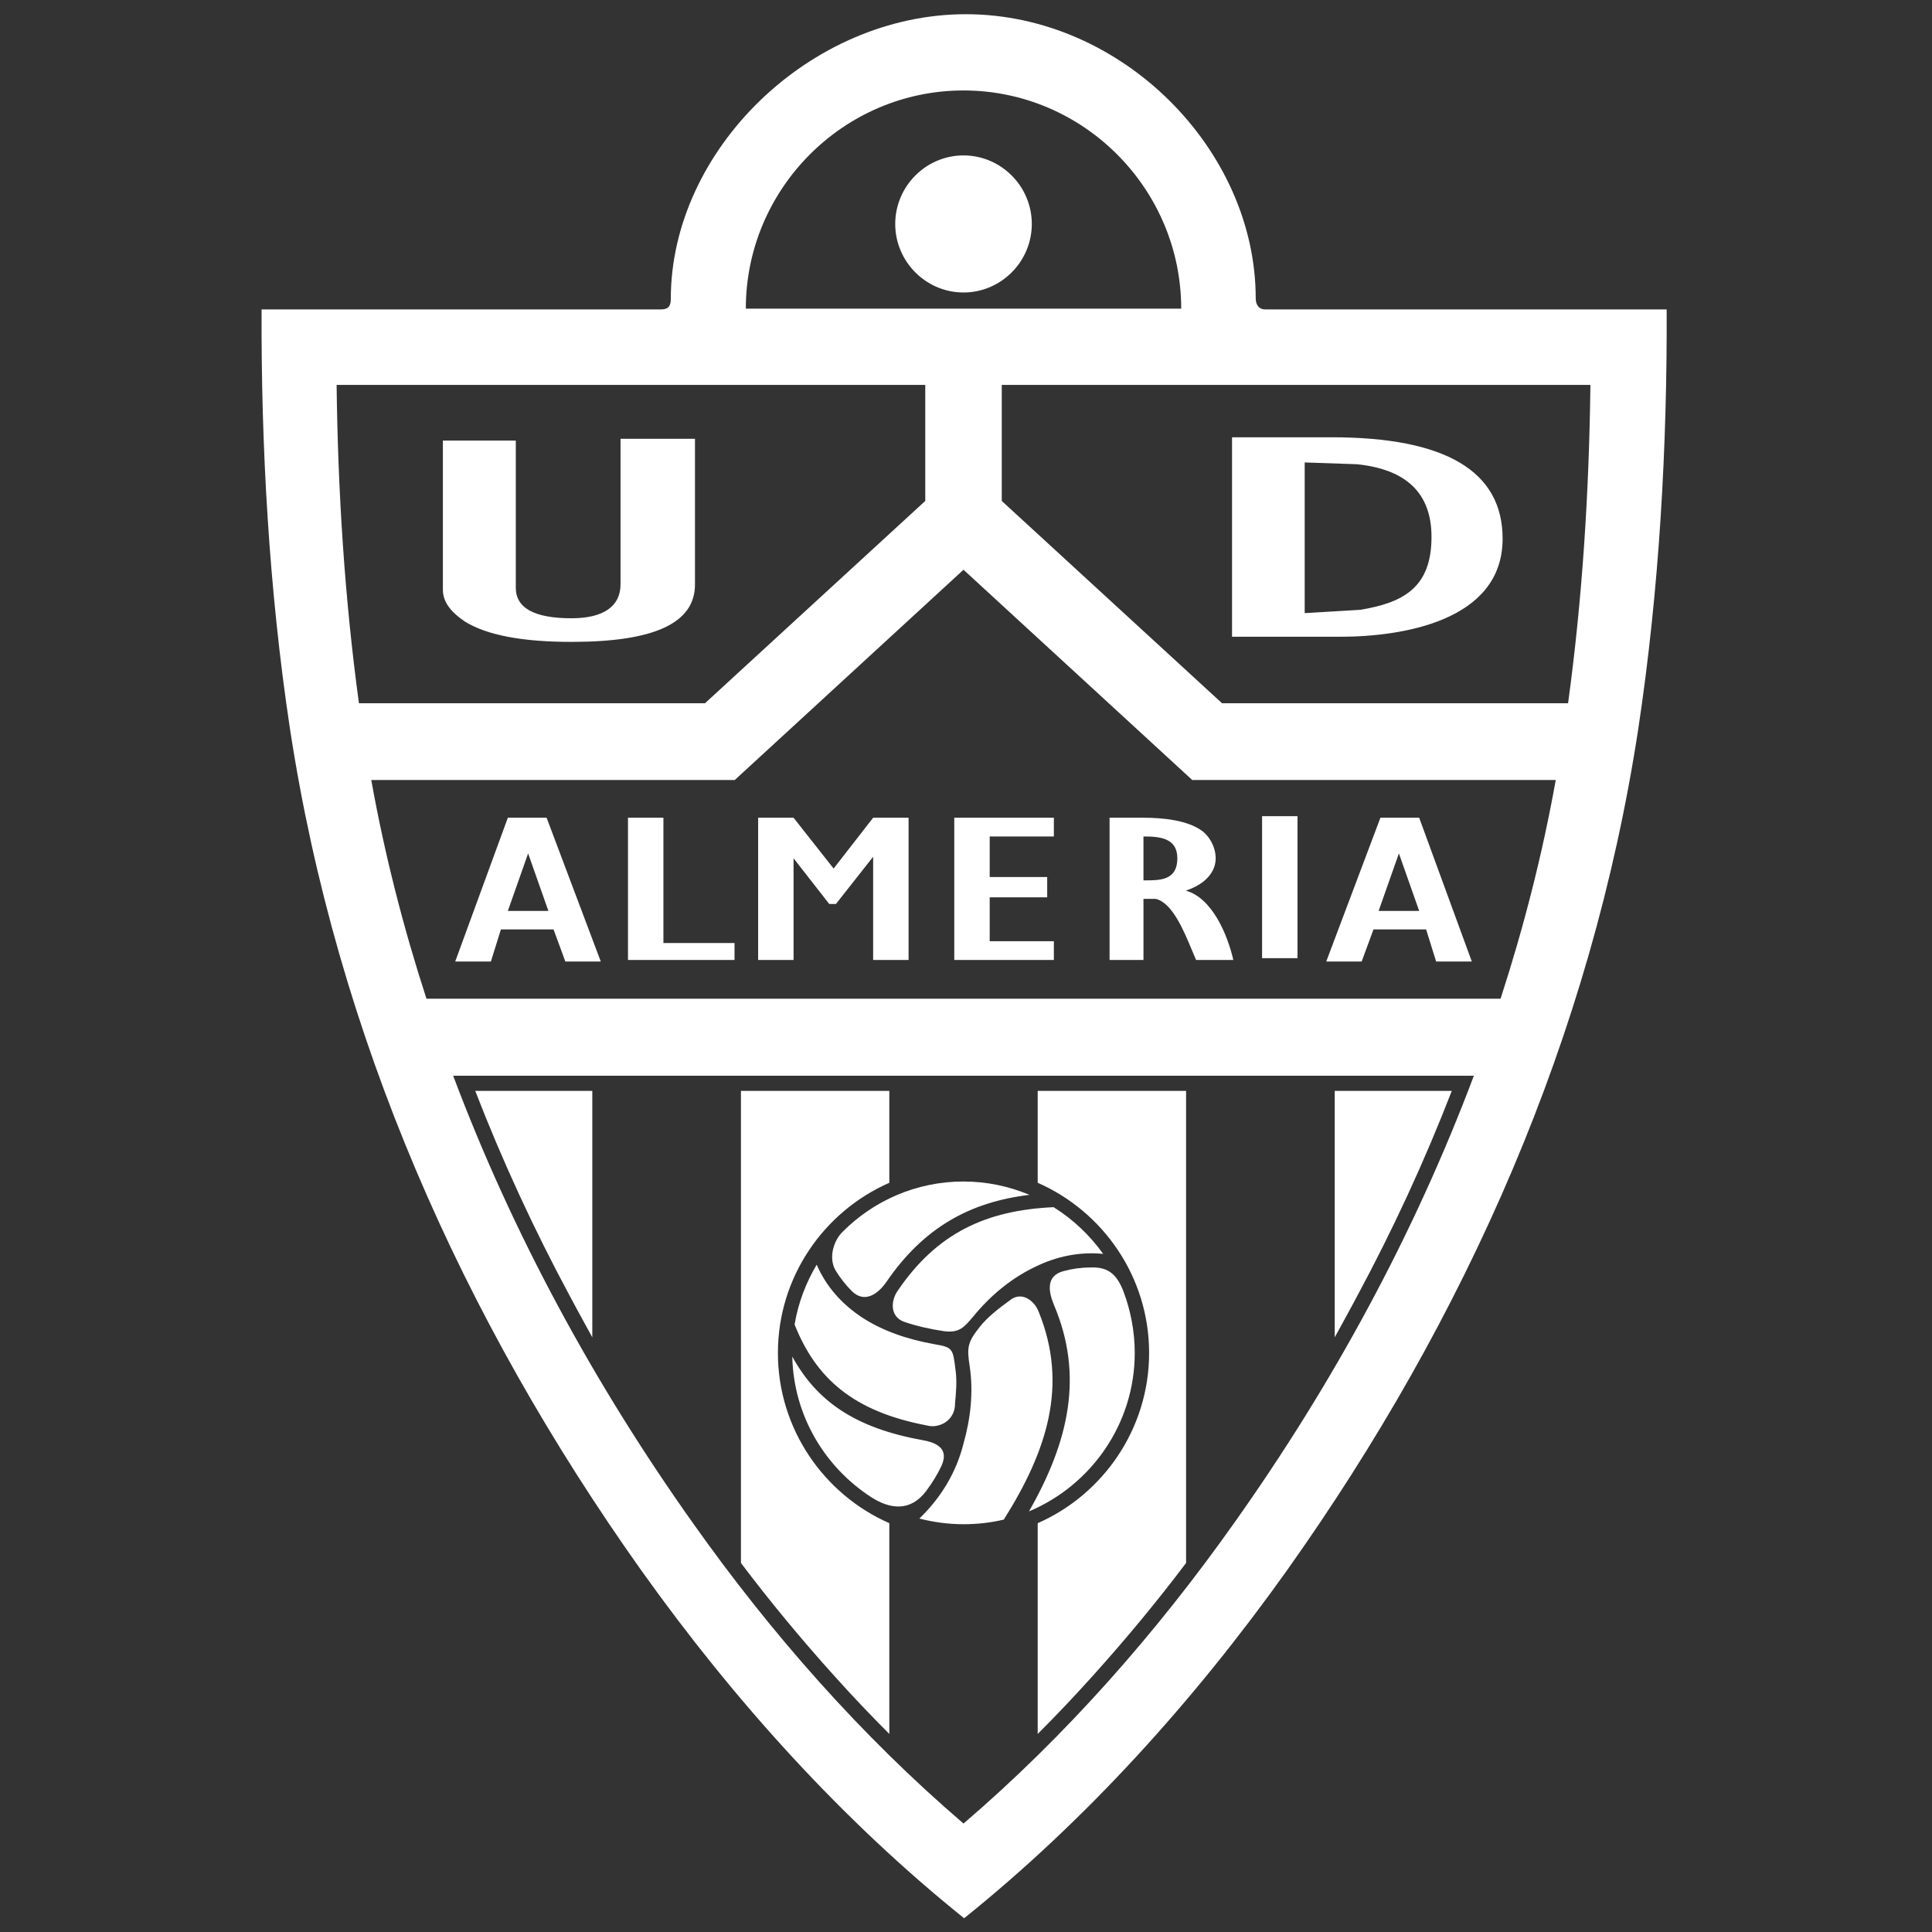 <svg width="500" height="500" viewBox="0 0 500 500" fill="none" xmlns="http://www.w3.org/2000/svg">
<rect x="0" y="0" width="500" height="500" fill="#333333" stroke="none"/>
<path d="M285.497 324.505C279.253 323.908 273.407 325.171 267.958 327.829C262.047 330.62 256.465 335.07 251.815 340.783C249.556 343.442 248.293 345.034 244.307 344.506C240.653 343.973 237.197 343.175 234.075 342.114C230.355 340.85 230.421 336.731 232.347 334.007C242.513 319.059 255.268 313.211 272.675 312.416C277.659 315.536 282.044 319.659 285.497 324.505ZM266.297 391.144C276.662 373.008 280.514 355.93 272.742 337.662C271.347 334.273 270.615 330.153 275.268 328.957C277.459 328.359 279.785 328.028 282.108 328.028C287.092 327.764 289.151 330.153 290.747 334.209C292.607 339.19 293.67 344.506 293.67 350.151C293.67 368.553 282.309 384.436 266.297 391.144ZM237.928 393.003C243.842 387.29 247.562 380.714 249.355 373.603C251.215 367.026 251.947 360.186 250.95 353.542C250.22 348.822 250.352 347.427 253.476 343.506C255.601 340.783 258.524 338.591 261.247 336.599C264.237 334.074 267.627 336.398 268.823 339.521C276.529 358.522 270.948 375.53 259.787 393.269C256.465 394.066 252.944 394.467 249.355 394.467C245.436 394.467 241.583 393.935 237.928 393.003ZM205.042 351.081C205.374 366.363 213.48 379.716 225.504 387.491C230.288 390.547 235.603 391.343 239.722 385.827C241.251 383.77 242.58 381.644 243.642 379.386C245.768 374.736 242.114 373.273 238.593 372.674C221.385 369.551 211.42 362.71 205.042 351.081ZM211.354 327.297C213.879 333.076 217.931 337.528 223.046 340.918C228.294 344.372 234.739 346.632 241.916 347.893C246.566 348.691 246.631 349.023 247.296 354.603C247.695 357.461 247.429 360.249 247.165 363.174C247.23 367.624 243.045 369.818 239.789 368.889C220.988 365.3 211.221 356.863 205.641 342.777C206.57 337.197 208.564 332.014 211.354 327.297ZM249.355 305.772C237.132 305.772 226.036 310.753 217.997 318.859C215.605 321.251 214.41 325.703 216.27 328.824C217.466 330.751 218.86 332.546 220.455 334.142C223.777 337.395 227.232 334.871 229.358 331.814C238.991 317.729 250.95 311.085 266.431 309.227C261.182 307.032 255.402 305.772 249.355 305.772Z" fill="white"/>
<path fill-rule="evenodd" clip-rule="evenodd" d="M170.999 80.079C172.9 80.079 173.602 79.315 173.602 77.362C173.602 38.828 209.645 3.678 249.964 3.678C290.285 3.678 324.977 38.662 324.977 77.196C324.977 79.036 325.922 80.079 327.415 80.079H431.333C431.471 115.241 429.472 152.396 423.958 188.797C411.828 268.064 379.572 340.933 333.048 406.44C308.927 440.295 280.943 471.192 249.515 496.443C218.086 471.192 190.104 440.295 165.981 406.44C119.458 340.933 87.202 268.064 75.071 188.797C69.558 152.396 67.559 115.241 67.697 80.079H170.999ZM249.355 23.41C280.382 23.41 305.695 48.857 305.695 79.883H193.017C193.017 48.857 218.329 23.41 249.355 23.41ZM249.356 75.697C259.057 75.697 267.029 67.725 267.029 57.958C267.029 48.192 259.057 40.22 249.356 40.22C239.657 40.22 231.685 48.192 231.685 57.958C231.685 67.725 239.657 75.697 249.356 75.697ZM193.017 99.615H239.457V129.644L182.452 181.998H92.895C89.174 154.758 87.446 127.119 87.114 99.615H193.017ZM133.488 114.031V152.1C133.488 157.349 138.271 160.006 147.905 160.008C156.209 160.008 160.593 156.883 160.593 151.238V113.566H179.861V151.238C179.861 161.269 169.364 166.12 147.905 166.12C135.215 166.12 126.046 164.393 120.333 160.871C116.413 158.213 114.619 155.622 114.619 152.566V114.031H133.488ZM411.597 99.615C411.265 127.12 409.536 154.758 405.817 181.998V181.996H316.26L259.255 129.644V99.615H324.495H411.597ZM346.82 164.791C362.7 164.791 388.874 160.804 388.874 139.411C388.874 121.871 373.994 113.168 344.627 113.168H318.85V164.791H346.82ZM351.205 120.144C363.895 121.473 370.472 127.585 370.472 138.945C370.472 152.034 363.23 155.953 352.069 157.815L337.652 158.678V119.679L351.205 120.144ZM402.627 201.862C399.173 221.13 394.322 240.063 388.344 258.467H110.368C104.387 240.063 99.537 221.13 96.083 201.862H190.158L249.355 147.449L308.551 201.862H402.627ZM335.792 211.23H326.624V247.971H335.792V211.23ZM171.691 244.05H190.095V248.434H162.522V211.629H171.691V244.05ZM246.964 211.629V248.434H272.741V243.586H256.133V232.225H271.014V226.976H256.133V216.479H272.741V211.629H246.964ZM235.138 248.434H225.969V221.727L216.337 233.952H214.61L205.374 222.127V248.434H196.206V211.629H205.374L215.739 224.783L225.969 211.629H235.138V248.434ZM295.929 232.624H299.052C303.335 233.512 306.409 240.928 308.465 245.89C308.864 246.852 309.224 247.722 309.548 248.434H319.183C317.721 242.057 313.802 232.424 306.89 230.498C310.346 229.366 313.534 227.176 314.398 223.854C315.194 220.797 313.733 217.209 311.341 215.215C307.422 212.16 300.58 211.629 295.929 211.629H287.158V248.434H295.929V232.624ZM295.927 216.479C300.047 216.479 304.697 216.811 304.697 222.127C304.697 227.849 300.24 227.843 296.188 227.838L295.927 227.838V216.479ZM343.233 248.834L357.251 211.629H367.282L380.902 248.834H371.667L369.077 240.529H355.456L352.401 248.834H343.233ZM362.034 220.864L356.785 235.746H367.283L362.034 220.864ZM141.461 211.629L155.48 248.834H146.312L143.256 240.529H129.636L127.044 248.834H117.81L131.429 211.629H141.461ZM141.926 235.746L136.677 220.864L131.428 235.746H141.926ZM249.356 471.932C275.798 449.279 299.184 422.703 319.316 394.267C344.894 358.257 366.021 319.392 381.434 278.399H117.278C132.692 319.392 153.819 358.257 179.397 394.267C199.528 422.703 222.915 449.279 249.356 471.932ZM153.287 282.319H122.991C130.034 300.524 138.272 318.328 147.573 335.601C148.975 338.255 150.414 340.872 151.863 343.505C152.337 344.367 152.812 345.231 153.287 346.098V282.319ZM191.755 282.319H230.156V306.104C213.215 313.545 201.322 330.488 201.322 350.151C201.322 369.751 213.215 386.76 230.156 394.199V448.748C225.24 443.83 220.456 438.78 215.806 433.6C207.368 424.231 199.329 414.531 191.755 404.498V282.319ZM345.425 346.098L345.426 346.095V346.098H345.425ZM345.426 346.095V282.318H375.721C368.678 300.524 360.441 318.328 351.139 335.601C349.771 338.191 348.366 340.744 346.953 343.314L346.949 343.322C346.442 344.243 345.934 345.167 345.426 346.095ZM282.905 433.6C278.256 438.78 273.472 443.83 268.555 448.748V394.199C285.496 386.76 297.39 369.751 297.39 350.151C297.39 330.488 285.496 313.545 268.555 306.104V282.319H306.957V404.498C299.382 414.531 291.344 424.231 282.905 433.6Z" fill="white"/>
</svg>

